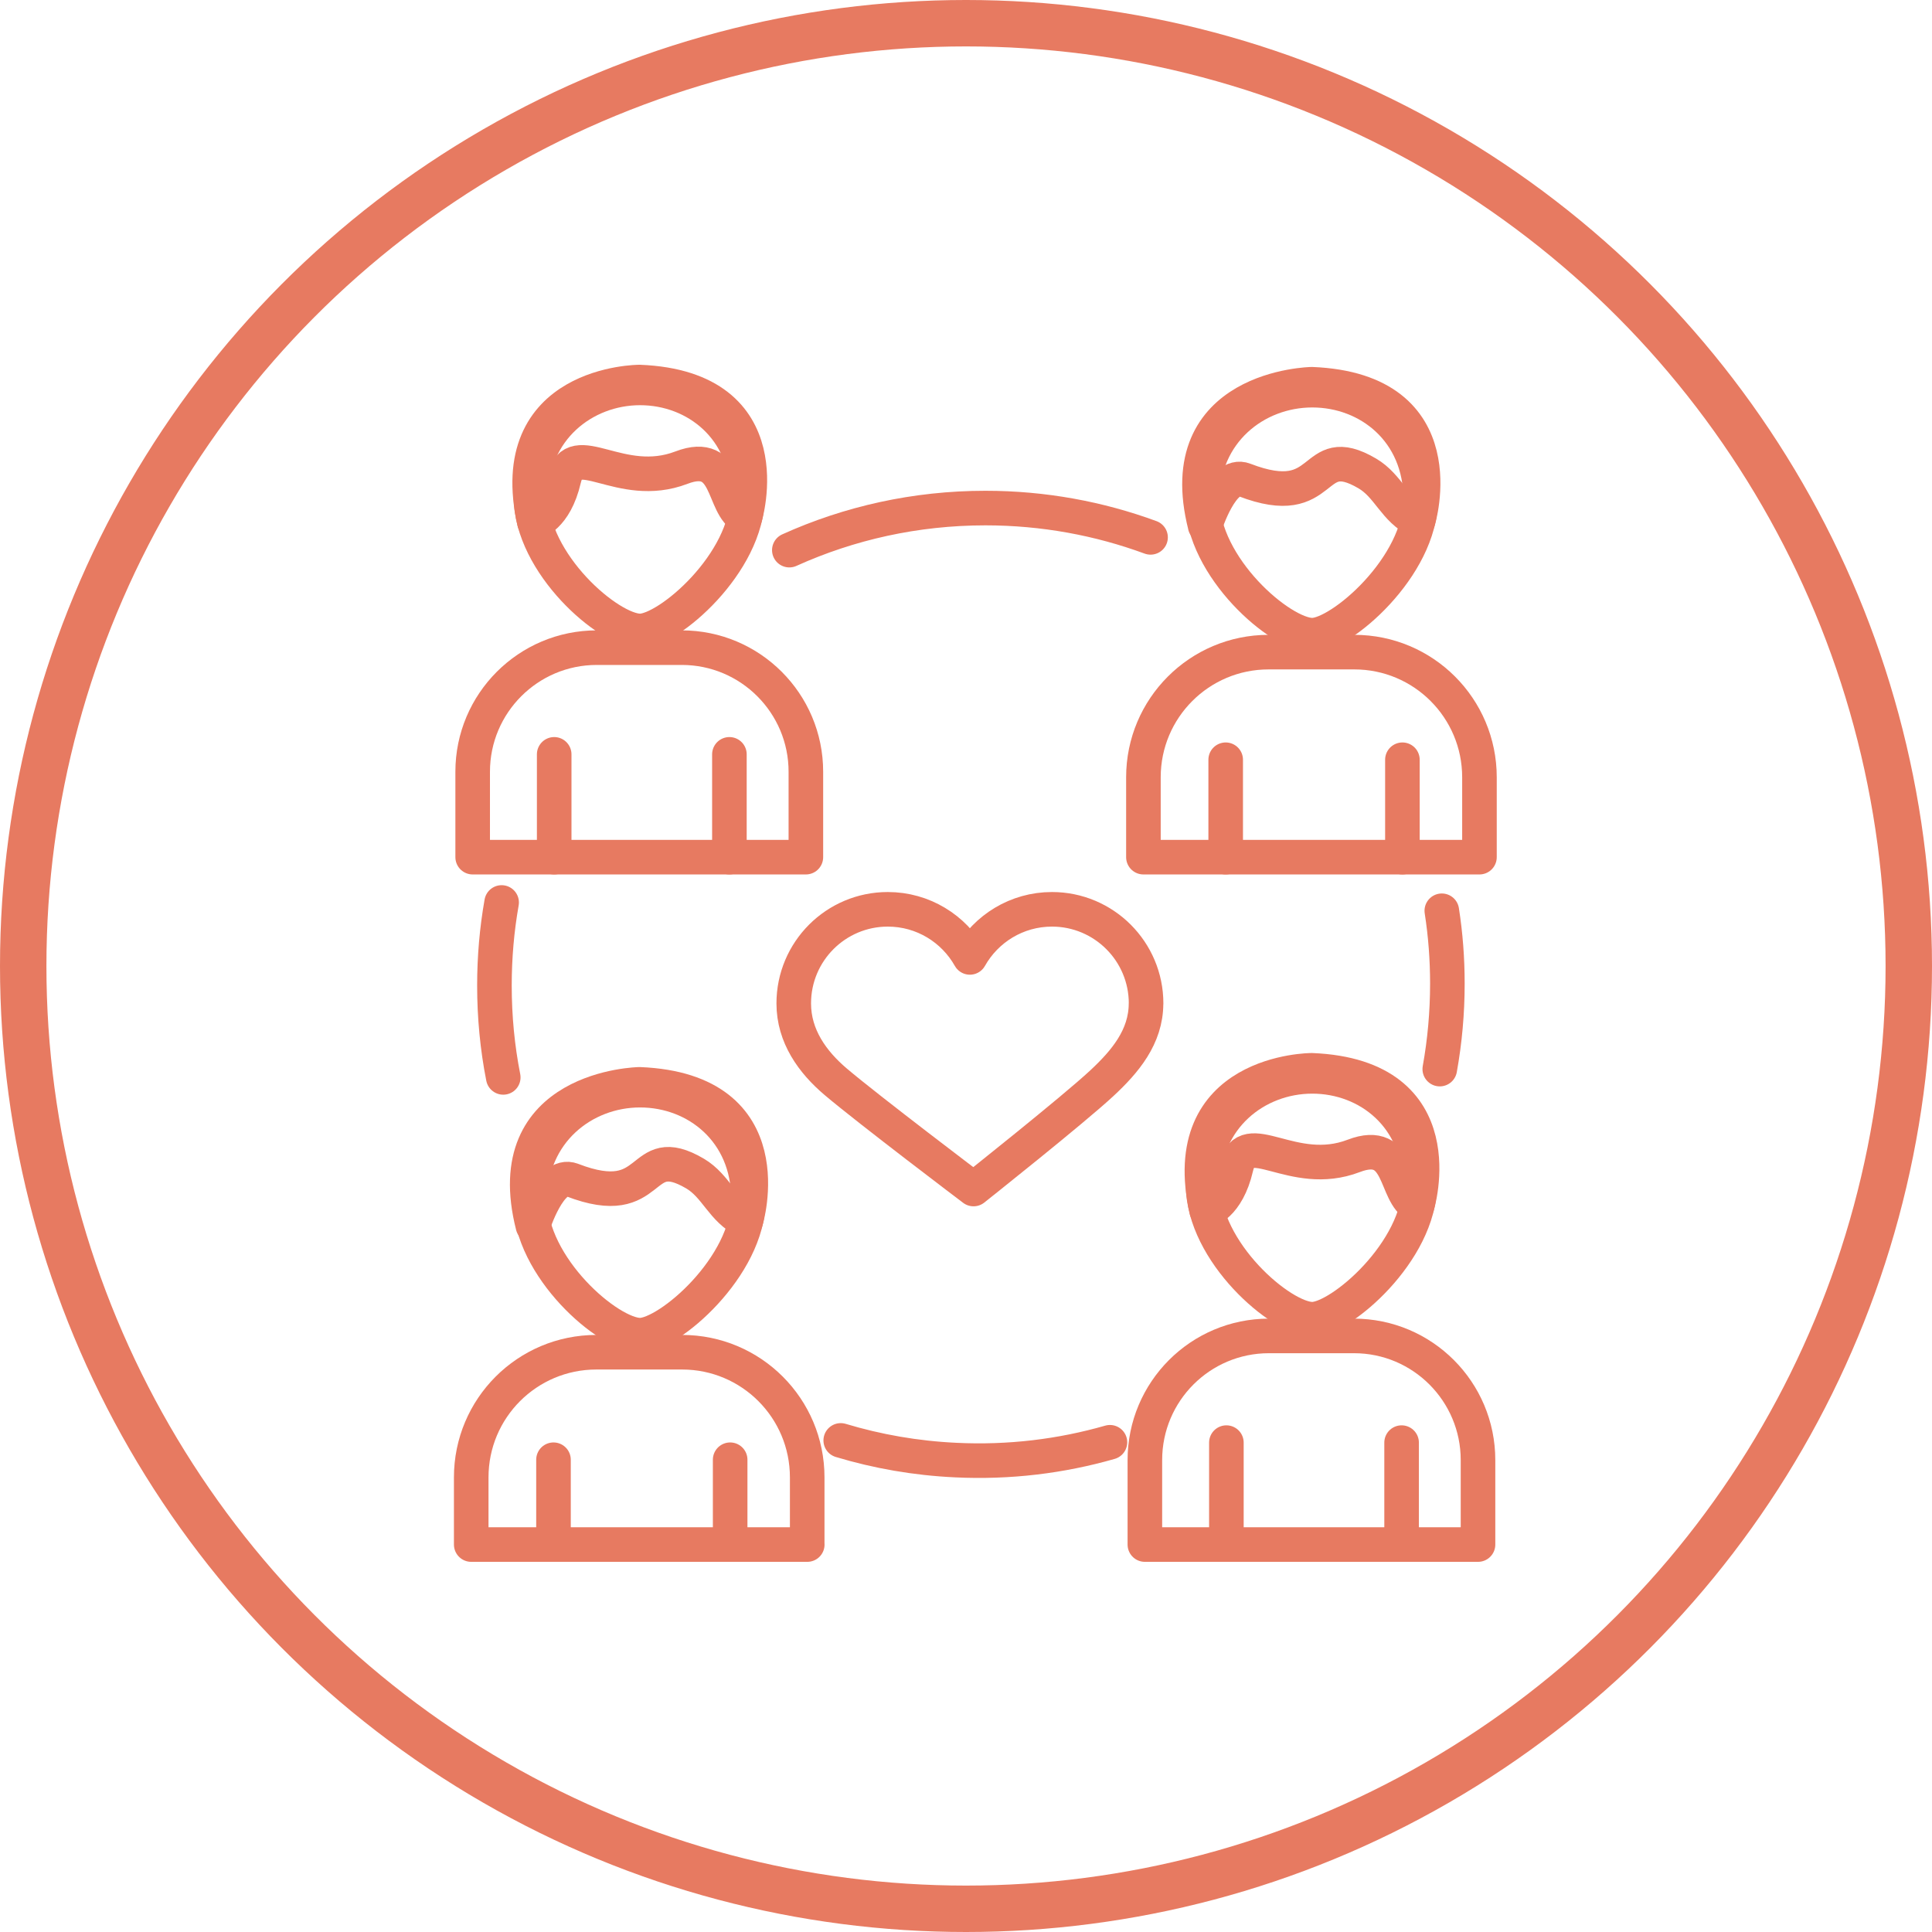 <?xml version="1.0" encoding="UTF-8"?><svg id="Calque_2" xmlns="http://www.w3.org/2000/svg" viewBox="0 0 333 333"><defs><style>.cls-1{stroke-miterlimit:10;stroke-width:8px;}.cls-1,.cls-2{fill:none;stroke:#e77a61;}.cls-2{stroke-linecap:round;stroke-linejoin:round;stroke-width:5.96px;}</style></defs><g id="ico-main"><g><g><path class="cls-2" d="M255,147.74v-13.77c0-11.91-9.65-21.57-21.57-21.57h-14.78c-11.91,0-21.57,9.66-21.57,21.57v13.77h57.92Z"/><path class="cls-2" d="M244.87,86.02c0,11.66-13.76,23.46-18.69,23.46-5.4,0-18.97-11.68-18.97-23.34s9.16-18.89,18.97-18.89,18.69,7.1,18.69,18.77Z"/><path class="cls-2" d="M207.71,90.6s2.92-9.38,6.77-7.88c14.63,5.65,11.17-7,21.18-1.12,3.69,2.16,4.71,6.26,8.77,8.16,0,0,6.89-22.51-18.32-23.53,0,0-24.49,.39-18.39,24.37Z"/><path class="cls-2" d="M211.26,130.95v16.79"/><path class="cls-2" d="M241.72,130.95v16.79"/></g><g><path class="cls-2" d="M139.13,266.22v-11.58c0-11.92-9.65-21.57-21.56-21.57h-14.78c-11.92,0-21.57,9.65-21.57,21.57v11.58h57.92Z"/><path class="cls-2" d="M129.01,206.68c0,11.66-13.77,23.45-18.69,23.45-5.4,0-18.96-11.68-18.96-23.33s9.16-18.9,18.96-18.9,18.69,7.12,18.69,18.77Z"/><path class="cls-2" d="M91.85,211.27s2.91-9.38,6.76-7.88c14.63,5.65,11.17-7,21.18-1.12,3.68,2.17,4.7,6.26,8.76,8.18,0,0,6.89-22.53-18.32-23.55,0,0-24.49,.39-18.38,24.37Z"/><path class="cls-2" d="M95.4,251.6v14.62"/><path class="cls-2" d="M125.85,251.6v14.62"/></g><path class="cls-2" d="M197.54,172.95c0-8.95-7.26-16.22-16.22-16.22-6.08,0-11.37,3.35-14.15,8.29-2.78-4.94-8.07-8.29-14.15-8.29-8.95,0-16.21,7.26-16.21,16.22,0,5.64,3.24,10.12,7.23,13.5,5.61,4.76,23.76,18.49,23.76,18.49,0,0,17.16-13.62,22.14-18.26,3.93-3.66,7.59-7.94,7.59-13.73Z"/><g><path class="cls-2" d="M138.9,147.74v-14.72c0-11.81-9.58-21.39-21.39-21.39h-14.65c-11.81,0-21.39,9.58-21.39,21.39v14.72h57.43Z"/><path class="cls-2" d="M128.85,85.48c0,11.57-13.65,23.27-18.53,23.27-5.36,0-18.81-11.59-18.81-23.15s9.09-18.74,18.81-18.74,18.53,7.05,18.53,18.61Z"/><path class="cls-2" d="M92.13,90.02s3.53-.82,5.07-7.45c1.69-7.29,9.67,2.09,20.26-1.97,8.39-3.21,6.89,6.71,10.93,8.6,0,0,6.83-22.34-18.17-23.35,0,0-23.58,0-18.1,24.17Z"/><path class="cls-2" d="M95.52,130.02v17.72"/><path class="cls-2" d="M125.72,130.02v17.72"/></g><g><path class="cls-2" d="M254.75,266.22v-14.56c0-11.82-9.58-21.4-21.38-21.4h-14.66c-11.81,0-21.38,9.58-21.38,21.4v14.56h57.42Z"/><path class="cls-2" d="M244.71,204.12c0,11.56-13.65,23.26-18.53,23.26-5.35,0-18.81-11.59-18.81-23.14s9.08-18.72,18.81-18.72,18.53,7.05,18.53,18.61Z"/><path class="cls-2" d="M207.99,208.65s3.53-.82,5.07-7.46c1.68-7.29,9.68,2.1,20.27-1.96,8.38-3.21,6.89,6.71,10.93,8.59,0,0,6.83-22.32-18.17-23.34,0,0-23.59,0-18.1,24.17Z"/><path class="cls-2" d="M211.38,248.65v17.57"/><path class="cls-2" d="M241.58,248.65v17.57"/></g><g><path class="cls-2" d="M86.74,185.7c-1.01-5.13-1.52-10.42-1.52-15.84,0-4.88,.42-9.67,1.24-14.31"/><path class="cls-2" d="M191.31,248.59c-8.41,2.41-17.36,3.52-26.58,3.07-6.87-.32-13.52-1.49-19.82-3.39"/><path class="cls-2" d="M248.51,156.98c.64,4.1,.96,8.29,.96,12.56,0,5.03-.45,9.95-1.31,14.73"/><path class="cls-2" d="M136.05,94.82c10.31-4.66,21.75-7.25,33.8-7.25,10.01,0,19.59,1.79,28.46,5.05"/></g></g><circle class="cls-1" cx="166.5" cy="166.5" r="162.5"/></g></svg>